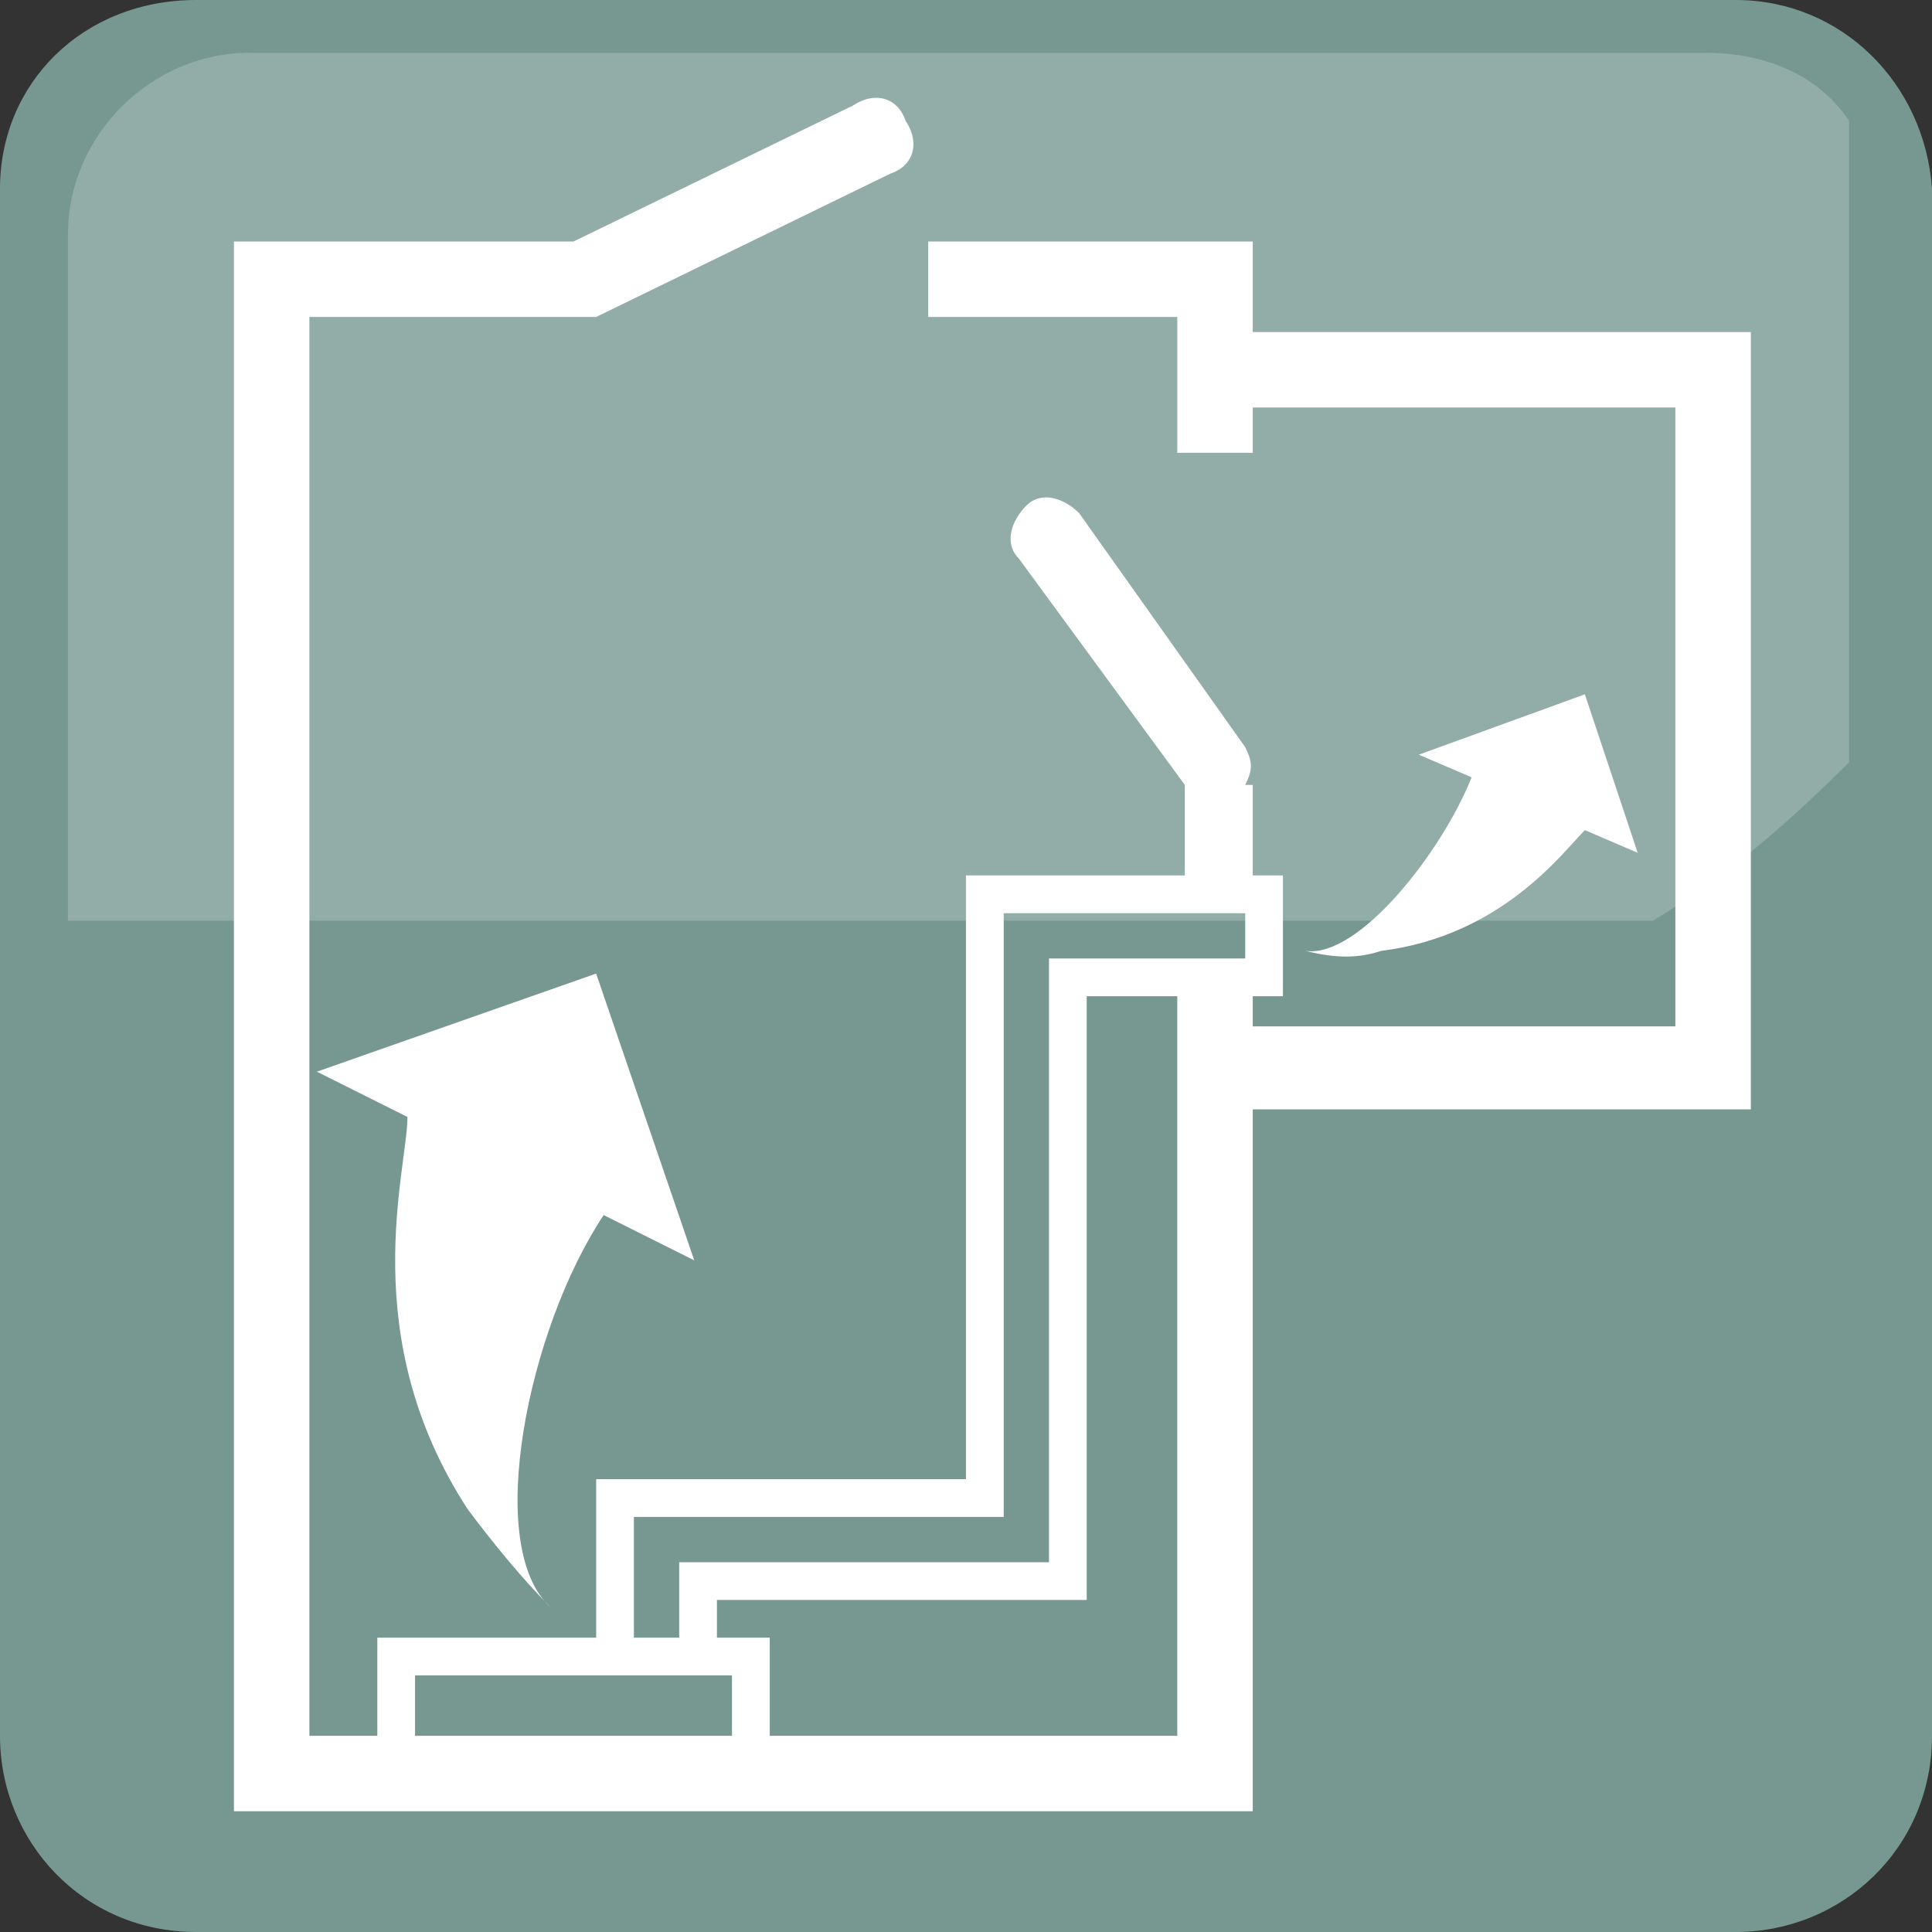 <svg width="50" height="50" viewBox="0 0 50 50" fill="none" xmlns="http://www.w3.org/2000/svg">
<rect x="0" y="0" width="50" height="50" fill="#333333" stroke="none"/>
<path d="M5.078 0C2.148 0 0 2.148 0 4.883V44.922C0 47.656 2.148 50 5.078 50H44.922C47.656 50 50 47.852 50 44.922V4.883C49.805 2.148 47.656 0 44.922 0H5.078Z" fill="#779891"/>
<path opacity="0.2" d="M6.446 1.367C3.907 1.367 1.759 3.516 1.759 6.055V23.828H42.774C44.727 22.656 46.29 21.289 47.852 19.727V3.125C47.071 1.953 45.704 1.367 44.142 1.367H6.446Z" fill="white"/>
<path d="M45.312 8.594H32.421V6.25H24.023V8.203H30.468V8.594V11.524V11.719H32.421V10.547H43.358V26.563H32.421V25.586H30.468V25.781V44.922H19.921V42.383H18.554V41.406H28.124V25.781H33.202V22.656H32.421V20.313H32.226C32.421 19.922 32.421 19.727 32.226 19.336L27.929 13.281C27.538 12.891 26.952 12.695 26.561 13.086C26.171 13.477 25.976 14.063 26.366 14.453L30.663 20.313V22.656H24.999V38.281H15.429V42.383H9.765V44.922H8.007V8.203H15.038C15.233 8.203 15.233 8.203 15.429 8.203L23.046 4.492C23.632 4.297 23.827 3.711 23.436 3.125C23.241 2.539 22.655 2.344 22.069 2.734L14.843 6.25H6.054V46.875H32.421V28.711H45.312V8.594ZM16.405 39.258H25.976V23.633H32.226V24.805H27.148V40.43H17.577V42.383H16.405V39.258ZM10.741 43.359H15.429H18.554H18.944V44.922H10.741V43.359Z" fill="white"/>
<path d="M17.967 32.618L15.428 25.196L8.201 27.735L10.545 28.907C10.545 30.274 9.178 34.571 12.107 39.063C12.693 39.845 13.475 40.821 14.256 41.602C12.498 40.04 13.67 34.376 15.623 31.446L17.967 32.618Z" fill="white"/>
<path d="M33.789 24.609C34.57 24.805 35.156 24.805 35.742 24.609C38.867 24.219 40.43 22.07 41.016 21.484L42.383 22.07L41.016 17.969L36.719 19.531L38.086 20.117C37.305 22.07 35.156 24.805 33.789 24.609Z" fill="white"/>
</svg>
